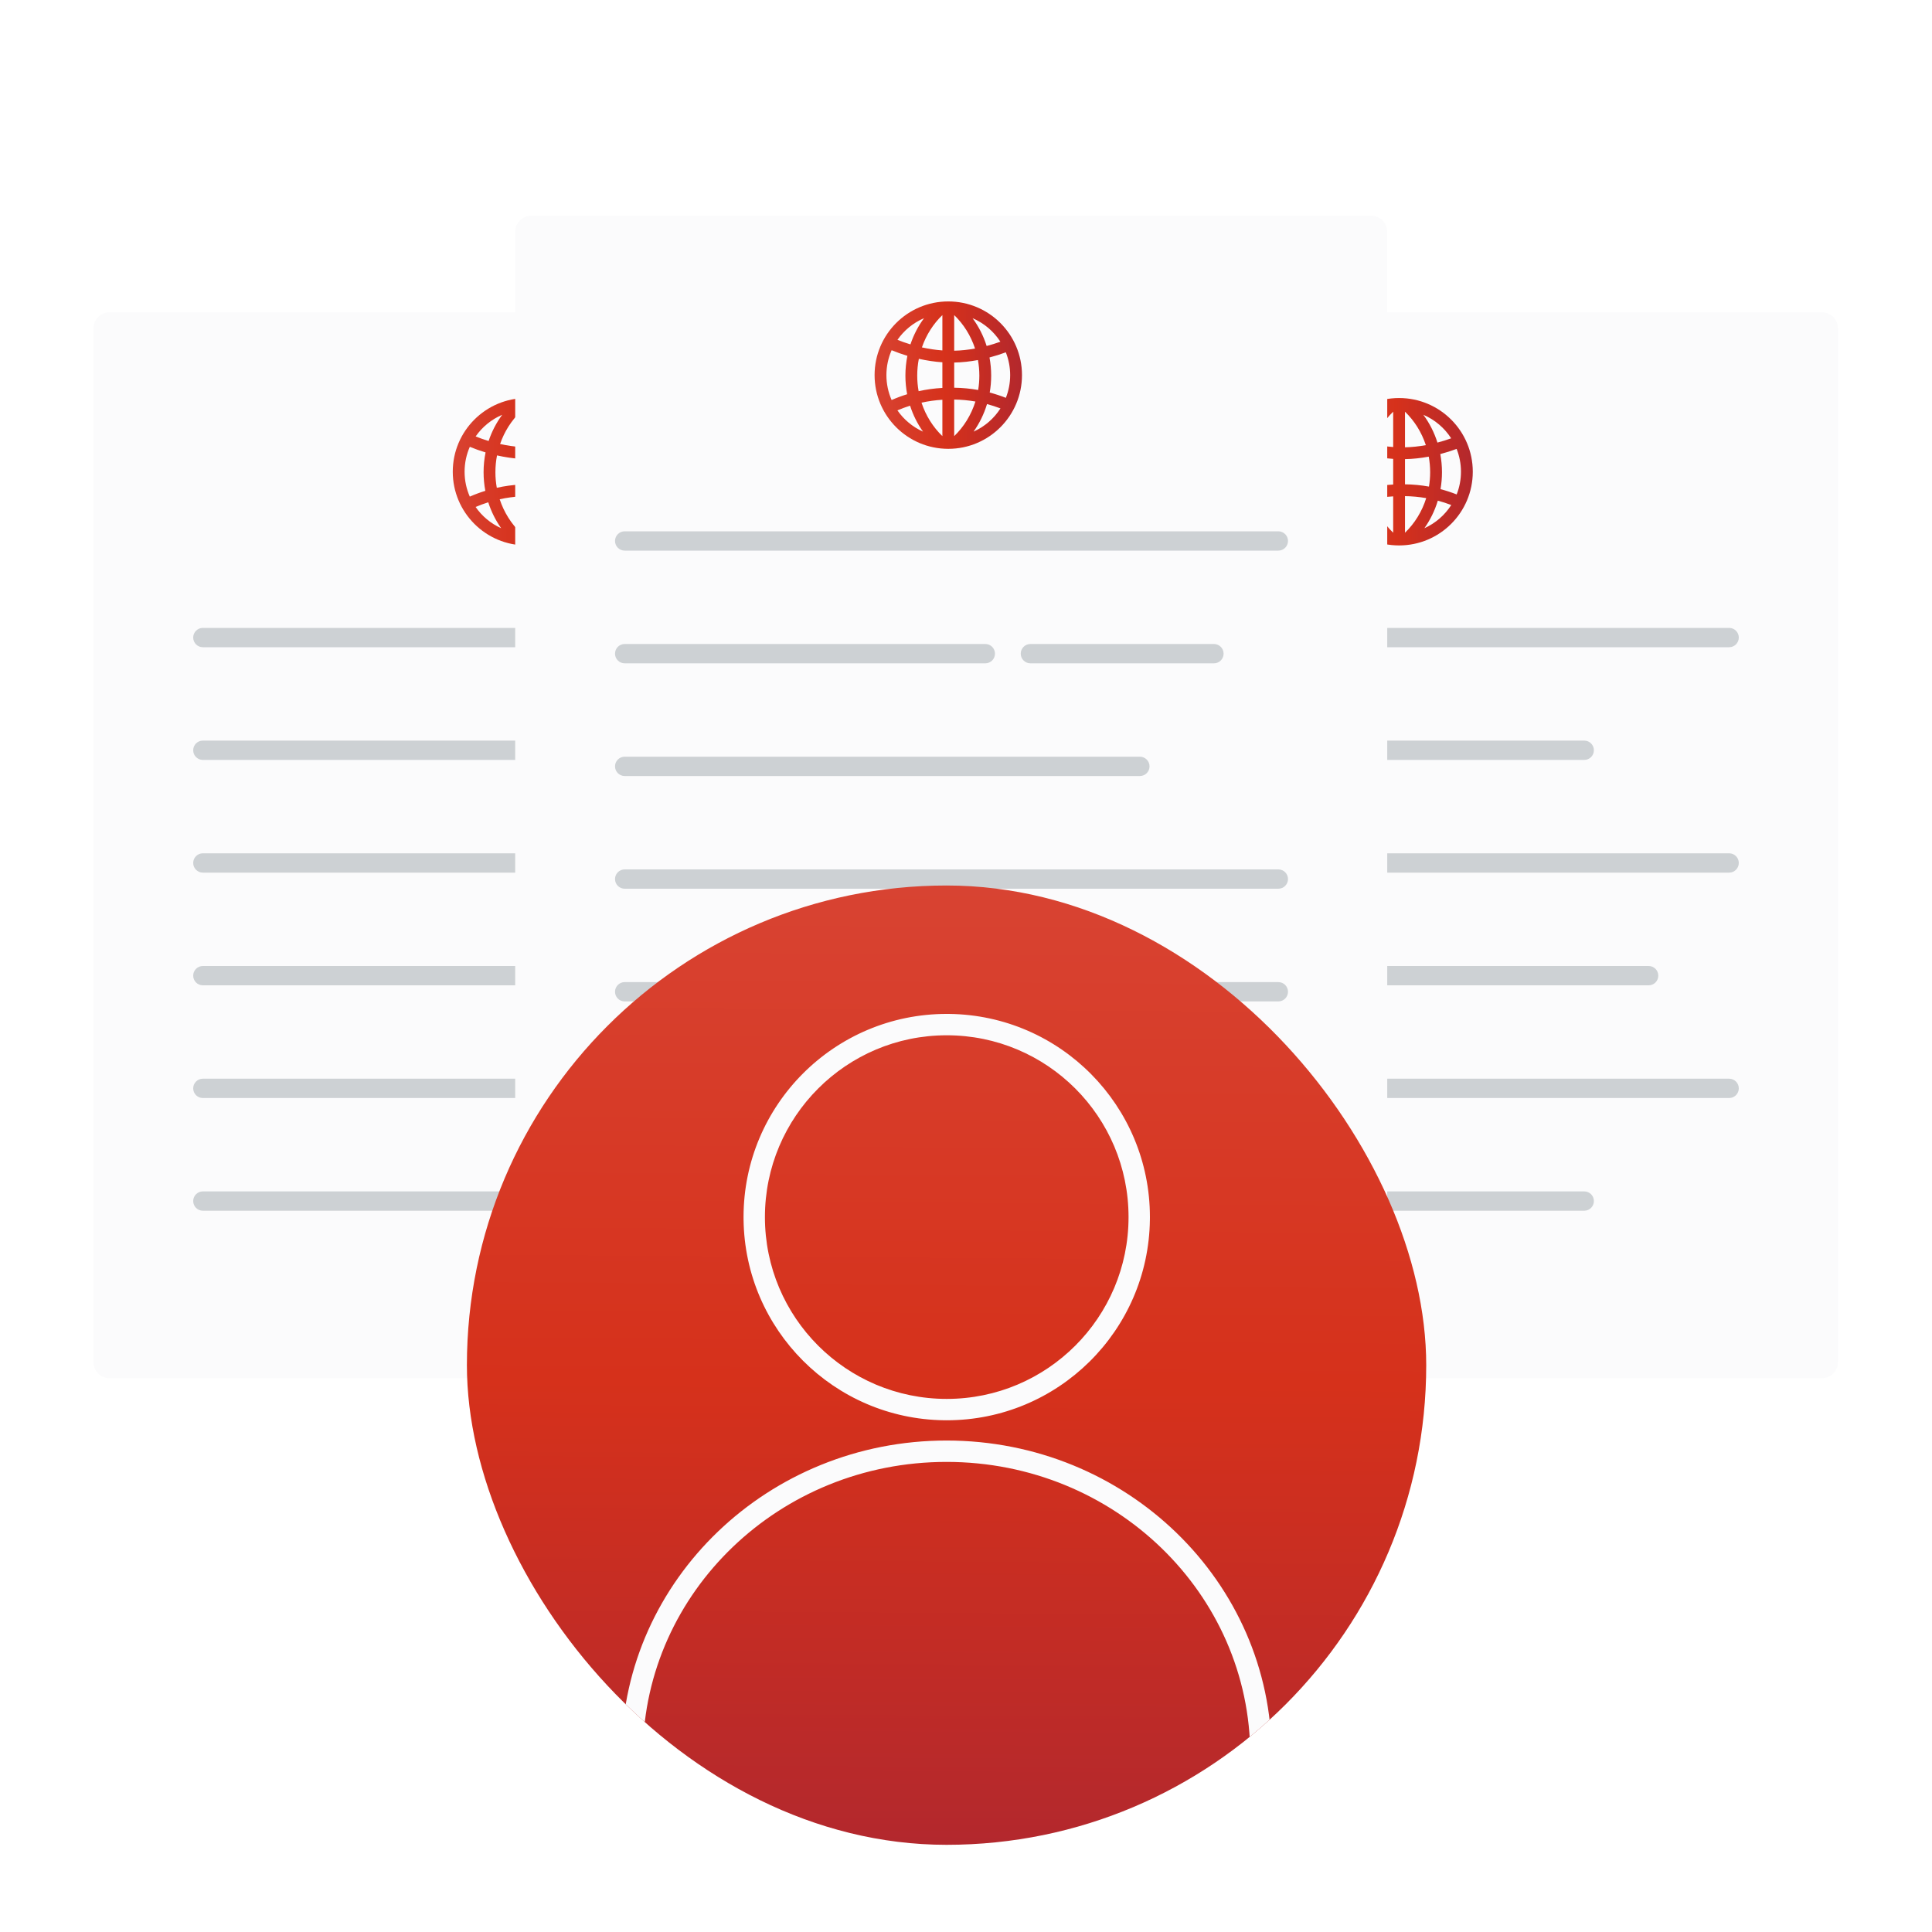 <svg width="600" height="600" viewBox="0 0 600 600" fill="none" xmlns="http://www.w3.org/2000/svg">
<g filter="url(#filter0_d_381_1136)">
<g filter="url(#filter1_d_381_1136)">
<path d="M29 96C29 93.239 31.239 91 34 91H294.818C297.58 91 299.818 93.239 299.818 96V417C299.818 419.761 297.58 422 294.818 422H34C31.239 422 29 419.761 29 417V96Z" fill="#FBFBFC"/>
<g clip-path="url(#clip0_381_1136)">
<path d="M163.499 117.612C176.139 117.612 186.387 127.86 186.387 140.5C186.387 153.141 176.139 163.389 163.499 163.389C150.858 163.389 140.611 153.141 140.611 140.5C140.611 127.86 150.858 117.613 163.499 117.612ZM161.664 148.15C159.48 148.279 157.313 148.581 155.183 149.048C156.509 153.087 158.765 156.647 161.664 159.442V148.15ZM165.335 159.441C168.318 156.565 170.616 152.879 171.924 148.695C169.753 148.318 167.55 148.111 165.335 148.082V159.441ZM151.632 149.992C150.302 150.41 148.991 150.895 147.705 151.446C149.691 154.307 152.434 156.602 155.644 158.042C153.931 155.623 152.568 152.912 151.632 149.992ZM175.526 149.484C174.588 152.598 173.166 155.483 171.354 158.042C174.79 156.501 177.69 153.981 179.701 150.836C178.332 150.312 176.939 149.86 175.526 149.484ZM145.905 132.763C144.862 135.13 144.283 137.747 144.283 140.5C144.283 143.249 144.86 145.862 145.9 148.227C147.475 147.535 149.086 146.936 150.724 146.43C150.368 144.561 150.181 142.627 150.181 140.649C150.181 138.541 150.394 136.485 150.797 134.503C149.102 133.996 147.459 133.41 145.905 132.763ZM181.365 133.413C179.741 134.02 178.039 134.558 176.298 135.012C176.637 136.837 176.818 138.721 176.818 140.65C176.818 142.444 176.661 144.202 176.367 145.908C178.066 146.357 179.74 146.904 181.38 147.549C182.241 145.366 182.715 142.989 182.715 140.5C182.715 137.997 182.235 135.606 181.365 133.413ZM154.354 135.433C154.025 137.114 153.853 138.859 153.853 140.649C153.853 142.304 154.002 143.92 154.285 145.484C156.708 144.946 159.176 144.608 161.664 144.473V136.508C159.243 136.35 156.774 135.976 154.354 135.433ZM172.712 135.815C170.244 136.274 167.751 136.547 165.335 136.588V144.409C167.838 144.44 170.327 144.677 172.778 145.115C173.018 143.667 173.146 142.174 173.146 140.65C173.146 138.995 172.995 137.379 172.712 135.815ZM165.335 132.915C167.443 132.876 169.63 132.638 171.81 132.244C170.484 128.209 168.232 124.651 165.335 121.857V132.915ZM161.664 121.856C158.852 124.565 156.648 127.996 155.308 131.885C157.423 132.352 159.568 132.679 161.664 132.828V121.856ZM171.038 122.819C172.929 125.386 174.419 128.298 175.412 131.45C176.869 131.069 178.299 130.623 179.674 130.123C177.603 126.902 174.597 124.339 171.038 122.819ZM155.958 122.819C152.618 124.246 149.765 126.592 147.715 129.538C149.006 130.06 150.357 130.535 151.745 130.953C152.734 127.991 154.167 125.25 155.958 122.819Z" fill="url(#paint0_linear_381_1136)"/>
</g>
<path d="M60 192C60 190.343 61.343 189 63 189H266C267.657 189 269 190.343 269 192C269 193.657 267.657 195 266 195H63C61.343 195 60 193.657 60 192Z" fill="#CDD1D4"/>
<path d="M60 227C60 225.343 61.343 224 63 224H266C267.657 224 269 225.343 269 227C269 228.657 267.657 230 266 230H63C61.343 230 60 228.657 60 227Z" fill="#CDD1D4"/>
<path d="M60 262C60 260.343 61.343 259 63 259H266C267.657 259 269 260.343 269 262C269 263.657 267.657 265 266 265H63C61.343 265 60 263.657 60 262Z" fill="#CDD1D4"/>
<path d="M60 297C60 295.343 61.343 294 63 294H266C267.657 294 269 295.343 269 297C269 298.657 267.657 300 266 300H63C61.343 300 60 298.657 60 297Z" fill="#CDD1D4"/>
<path d="M60 332C60 330.343 61.343 329 63 329H266C267.657 329 269 330.343 269 332C269 333.657 267.657 335 266 335H63C61.343 335 60 333.657 60 332Z" fill="#CDD1D4"/>
<path d="M60 367C60 365.343 61.343 364 63 364H221C222.657 364 224 365.343 224 367C224 368.657 222.657 370 221 370H63C61.343 370 60 368.657 60 367Z" fill="#CDD1D4"/>
</g>
<g filter="url(#filter2_d_381_1136)">
<path d="M300 96C300 93.239 302.239 91 305 91H565.818C568.58 91 570.818 93.239 570.818 96V417C570.818 419.761 568.58 422 565.818 422H305C302.239 422 300 419.761 300 417V96Z" fill="#FBFBFC"/>
<g clip-path="url(#clip1_381_1136)">
<path d="M434.499 117.612C447.139 117.612 457.387 127.86 457.387 140.5C457.387 153.141 447.139 163.389 434.499 163.389C421.858 163.389 411.611 153.141 411.611 140.5C411.611 127.86 421.858 117.613 434.499 117.612ZM432.664 148.15C430.48 148.279 428.313 148.581 426.183 149.048C427.509 153.087 429.765 156.647 432.664 159.442V148.15ZM436.335 159.441C439.318 156.565 441.616 152.879 442.924 148.695C440.753 148.318 438.55 148.111 436.335 148.082V159.441ZM422.632 149.992C421.302 150.41 419.991 150.895 418.705 151.446C420.691 154.307 423.434 156.602 426.644 158.042C424.931 155.623 423.568 152.912 422.632 149.992ZM446.526 149.484C445.588 152.598 444.166 155.483 442.354 158.042C445.79 156.501 448.69 153.981 450.701 150.836C449.332 150.312 447.939 149.86 446.526 149.484ZM416.905 132.763C415.862 135.13 415.283 137.747 415.283 140.5C415.283 143.249 415.86 145.862 416.9 148.227C418.475 147.535 420.086 146.936 421.724 146.43C421.368 144.561 421.181 142.627 421.181 140.649C421.181 138.541 421.394 136.485 421.797 134.503C420.102 133.996 418.459 133.41 416.905 132.763ZM452.365 133.413C450.741 134.02 449.039 134.558 447.298 135.012C447.637 136.837 447.818 138.721 447.818 140.65C447.818 142.444 447.661 144.202 447.367 145.908C449.066 146.357 450.74 146.904 452.38 147.549C453.241 145.366 453.715 142.989 453.715 140.5C453.715 137.997 453.235 135.606 452.365 133.413ZM425.354 135.433C425.025 137.114 424.853 138.859 424.853 140.649C424.853 142.304 425.002 143.92 425.285 145.484C427.708 144.946 430.176 144.608 432.664 144.473V136.508C430.243 136.35 427.774 135.976 425.354 135.433ZM443.712 135.815C441.244 136.274 438.751 136.547 436.335 136.588V144.409C438.838 144.44 441.327 144.677 443.778 145.115C444.018 143.667 444.146 142.174 444.146 140.65C444.146 138.995 443.995 137.379 443.712 135.815ZM436.335 132.915C438.443 132.876 440.63 132.638 442.81 132.244C441.484 128.209 439.232 124.651 436.335 121.857V132.915ZM432.664 121.856C429.852 124.565 427.648 127.996 426.308 131.885C428.423 132.352 430.568 132.679 432.664 132.828V121.856ZM442.038 122.819C443.929 125.386 445.419 128.298 446.412 131.45C447.869 131.069 449.299 130.623 450.674 130.123C448.603 126.902 445.597 124.339 442.038 122.819ZM426.958 122.819C423.618 124.246 420.765 126.592 418.715 129.538C420.006 130.06 421.357 130.535 422.745 130.953C423.734 127.991 425.167 125.25 426.958 122.819Z" fill="url(#paint1_linear_381_1136)"/>
</g>
<path d="M331 192C331 190.343 332.343 189 334 189H537C538.657 189 540 190.343 540 192C540 193.657 538.657 195 537 195H334C332.343 195 331 193.657 331 192Z" fill="#CDD1D4"/>
<path d="M331 227C331 225.343 332.343 224 334 224H492C493.657 224 495 225.343 495 227C495 228.657 493.657 230 492 230H334C332.343 230 331 228.657 331 227Z" fill="#CDD1D4"/>
<path d="M331 262C331 260.343 332.343 259 334 259H537C538.657 259 540 260.343 540 262C540 263.657 538.657 265 537 265H334C332.343 265 331 263.657 331 262Z" fill="#CDD1D4"/>
<path d="M331 297C331 295.343 332.343 294 334 294H512C513.657 294 515 295.343 515 297C515 298.657 513.657 300 512 300H334C332.343 300 331 298.657 331 297Z" fill="#CDD1D4"/>
<path d="M331 332C331 330.343 332.343 329 334 329H537C538.657 329 540 330.343 540 332C540 333.657 538.657 335 537 335H334C332.343 335 331 333.657 331 332Z" fill="#CDD1D4"/>
<path d="M331 367C331 365.343 332.343 364 334 364H492C493.657 364 495 365.343 495 367C495 368.657 493.657 370 492 370H334C332.343 370 331 368.657 331 367Z" fill="#CDD1D4"/>
</g>
<g filter="url(#filter3_d_381_1136)">
<path d="M160 66C160 63.239 162.239 61 165 61H425.818C428.58 61 430.818 63.239 430.818 66V387C430.818 389.761 428.58 392 425.818 392H165C162.239 392 160 389.761 160 387V66Z" fill="#FBFBFC"/>
<g clip-path="url(#clip2_381_1136)">
<path d="M294.499 87.612C307.139 87.612 317.387 97.86 317.387 110.5C317.387 123.141 307.139 133.389 294.499 133.389C281.858 133.389 271.611 123.141 271.611 110.5C271.611 97.86 281.858 87.613 294.499 87.612ZM292.664 118.15C290.48 118.279 288.313 118.581 286.183 119.048C287.509 123.087 289.765 126.647 292.664 129.442V118.15ZM296.335 129.441C299.318 126.565 301.616 122.879 302.924 118.695C300.753 118.318 298.55 118.111 296.335 118.082V129.441ZM282.632 119.992C281.302 120.41 279.991 120.895 278.705 121.446C280.691 124.307 283.434 126.602 286.644 128.042C284.931 125.623 283.568 122.912 282.632 119.992ZM306.526 119.484C305.588 122.598 304.166 125.483 302.354 128.042C305.79 126.501 308.69 123.981 310.701 120.836C309.332 120.312 307.939 119.86 306.526 119.484ZM276.905 102.763C275.862 105.13 275.283 107.747 275.283 110.5C275.283 113.249 275.86 115.862 276.9 118.227C278.475 117.535 280.086 116.936 281.724 116.43C281.368 114.561 281.181 112.627 281.181 110.649C281.181 108.541 281.394 106.485 281.797 104.503C280.102 103.996 278.459 103.41 276.905 102.763ZM312.365 103.413C310.741 104.02 309.039 104.558 307.298 105.012C307.637 106.837 307.818 108.721 307.818 110.65C307.818 112.444 307.661 114.202 307.367 115.908C309.066 116.357 310.74 116.904 312.38 117.549C313.241 115.366 313.715 112.989 313.715 110.5C313.715 107.997 313.235 105.606 312.365 103.413ZM285.354 105.433C285.025 107.114 284.853 108.859 284.853 110.649C284.853 112.304 285.002 113.92 285.285 115.484C287.708 114.946 290.176 114.608 292.664 114.473V106.508C290.243 106.35 287.774 105.976 285.354 105.433ZM303.712 105.815C301.244 106.274 298.751 106.547 296.335 106.588V114.409C298.838 114.44 301.327 114.677 303.778 115.115C304.018 113.667 304.146 112.174 304.146 110.65C304.146 108.995 303.995 107.379 303.712 105.815ZM296.335 102.915C298.443 102.876 300.63 102.638 302.81 102.244C301.484 98.209 299.232 94.65 296.335 91.857V102.915ZM292.664 91.856C289.852 94.566 287.648 97.996 286.308 101.885C288.423 102.352 290.568 102.679 292.664 102.828V91.856ZM302.038 92.82C303.929 95.386 305.419 98.298 306.412 101.45C307.869 101.069 309.299 100.623 310.674 100.123C308.603 96.902 305.597 94.339 302.038 92.82ZM286.958 92.82C283.618 94.246 280.765 96.592 278.715 99.538C280.006 100.06 281.357 100.535 282.745 100.953C283.734 97.991 285.167 95.251 286.958 92.82Z" fill="url(#paint2_linear_381_1136)"/>
</g>
<path d="M191 162C191 160.343 192.343 159 194 159H397C398.657 159 400 160.343 400 162C400 163.657 398.657 165 397 165H194C192.343 165 191 163.657 191 162Z" fill="#CDD1D4"/>
<path d="M191 197C191 195.343 192.343 194 194 194H306C307.657 194 309 195.343 309 197C309 198.657 307.657 200 306 200H194C192.343 200 191 198.657 191 197Z" fill="#CDD1D4"/>
<path d="M317 197C317 195.343 318.343 194 320 194H377C378.657 194 380 195.343 380 197C380 198.657 378.657 200 377 200H320C318.343 200 317 198.657 317 197Z" fill="#CDD1D4"/>
<path d="M191 232C191 230.343 192.343 229 194 229H354C355.657 229 357 230.343 357 232C357 233.657 355.657 235 354 235H194C192.343 235 191 233.657 191 232Z" fill="#CDD1D4"/>
<path d="M191 267C191 265.343 192.343 264 194 264H397C398.657 264 400 265.343 400 267C400 268.657 398.657 270 397 270H194C192.343 270 191 268.657 191 267Z" fill="#CDD1D4"/>
<path d="M191 302C191 300.343 192.343 299 194 299H397C398.657 299 400 300.343 400 302C400 303.657 398.657 305 397 305H194C192.343 305 191 303.657 191 302Z" fill="#CDD1D4"/>
<path d="M191 337C191 335.343 192.343 334 194 334H352C353.657 334 355 335.343 355 337C355 338.657 353.657 340 352 340H194C192.343 340 191 338.657 191 337Z" fill="#CDD1D4"/>
</g>
<g filter="url(#filter4_d_381_1136)">
<g clip-path="url(#clip3_381_1136)">
<path d="M442.927 417.964C442.927 500.234 376.234 566.927 293.964 566.927C211.693 566.927 145 500.234 145 417.964C145 335.693 211.693 269 293.964 269C376.234 269 442.927 335.693 442.927 417.964Z" fill="url(#paint3_linear_381_1136)"/>
<path d="M350.48 371.979C350.48 340.795 325.201 315.515 294.016 315.515C262.832 315.515 237.553 340.795 237.553 371.979C237.553 403.163 262.832 428.443 294.016 428.443V435.081L293.201 435.075C258.998 434.642 231.353 406.997 230.92 372.795L230.915 371.979C230.915 337.129 259.167 308.878 294.016 308.878L294.832 308.883C329.306 309.319 357.118 337.401 357.118 371.979L357.112 372.795C356.675 407.269 328.594 435.081 294.016 435.081V428.443C325.2 428.443 350.48 403.163 350.48 371.979Z" fill="#FBFBFC"/>
<path d="M293.953 441.37C349.706 441.37 394.923 485.154 394.923 539.177L388.284 539.135C388.261 488.995 346.228 448.008 293.953 448.008C242.094 448.008 200.32 488.405 199.644 537.955L193.006 537.914C193.705 484.528 238.636 441.37 293.953 441.37Z" fill="#FBFBFC"/>
</g>
</g>
</g>
<defs>
<filter id="filter0_d_381_1136" x="-4" y="-2" width="608" height="608" filterUnits="userSpaceOnUse" color-interpolation-filters="sRGB">
<feFlood flood-opacity="0" result="BackgroundImageFix"/>
<feColorMatrix in="SourceAlpha" type="matrix" values="0 0 0 0 0 0 0 0 0 0 0 0 0 0 0 0 0 0 127 0" result="hardAlpha"/>
<feOffset dy="2"/>
<feGaussianBlur stdDeviation="2"/>
<feComposite in2="hardAlpha" operator="out"/>
<feColorMatrix type="matrix" values="0 0 0 0 0 0 0 0 0 0 0 0 0 0 0 0 0 0 0.15 0"/>
<feBlend mode="normal" in2="BackgroundImageFix" result="effect1_dropShadow_381_1136"/>
<feBlend mode="normal" in="SourceGraphic" in2="effect1_dropShadow_381_1136" result="shape"/>
</filter>
<filter id="filter1_d_381_1136" x="19" y="85" width="290.818" height="351" filterUnits="userSpaceOnUse" color-interpolation-filters="sRGB">
<feFlood flood-opacity="0" result="BackgroundImageFix"/>
<feColorMatrix in="SourceAlpha" type="matrix" values="0 0 0 0 0 0 0 0 0 0 0 0 0 0 0 0 0 0 127 0" result="hardAlpha"/>
<feOffset dy="4"/>
<feGaussianBlur stdDeviation="5"/>
<feComposite in2="hardAlpha" operator="out"/>
<feColorMatrix type="matrix" values="0 0 0 0 0 0 0 0 0 0 0 0 0 0 0 0 0 0 0.15 0"/>
<feBlend mode="normal" in2="BackgroundImageFix" result="effect1_dropShadow_381_1136"/>
<feBlend mode="normal" in="SourceGraphic" in2="effect1_dropShadow_381_1136" result="shape"/>
</filter>
<filter id="filter2_d_381_1136" x="290" y="85" width="290.818" height="351" filterUnits="userSpaceOnUse" color-interpolation-filters="sRGB">
<feFlood flood-opacity="0" result="BackgroundImageFix"/>
<feColorMatrix in="SourceAlpha" type="matrix" values="0 0 0 0 0 0 0 0 0 0 0 0 0 0 0 0 0 0 127 0" result="hardAlpha"/>
<feOffset dy="4"/>
<feGaussianBlur stdDeviation="5"/>
<feComposite in2="hardAlpha" operator="out"/>
<feColorMatrix type="matrix" values="0 0 0 0 0 0 0 0 0 0 0 0 0 0 0 0 0 0 0.15 0"/>
<feBlend mode="normal" in2="BackgroundImageFix" result="effect1_dropShadow_381_1136"/>
<feBlend mode="normal" in="SourceGraphic" in2="effect1_dropShadow_381_1136" result="shape"/>
</filter>
<filter id="filter3_d_381_1136" x="150" y="55" width="290.818" height="351" filterUnits="userSpaceOnUse" color-interpolation-filters="sRGB">
<feFlood flood-opacity="0" result="BackgroundImageFix"/>
<feColorMatrix in="SourceAlpha" type="matrix" values="0 0 0 0 0 0 0 0 0 0 0 0 0 0 0 0 0 0 127 0" result="hardAlpha"/>
<feOffset dy="4"/>
<feGaussianBlur stdDeviation="5"/>
<feComposite in2="hardAlpha" operator="out"/>
<feColorMatrix type="matrix" values="0 0 0 0 0 0 0 0 0 0 0 0 0 0 0 0 0 0 0.15 0"/>
<feBlend mode="normal" in2="BackgroundImageFix" result="effect1_dropShadow_381_1136"/>
<feBlend mode="normal" in="SourceGraphic" in2="effect1_dropShadow_381_1136" result="shape"/>
</filter>
<filter id="filter4_d_381_1136" x="135" y="263" width="317.927" height="317.927" filterUnits="userSpaceOnUse" color-interpolation-filters="sRGB">
<feFlood flood-opacity="0" result="BackgroundImageFix"/>
<feColorMatrix in="SourceAlpha" type="matrix" values="0 0 0 0 0 0 0 0 0 0 0 0 0 0 0 0 0 0 127 0" result="hardAlpha"/>
<feOffset dy="4"/>
<feGaussianBlur stdDeviation="5"/>
<feComposite in2="hardAlpha" operator="out"/>
<feColorMatrix type="matrix" values="0 0 0 0 0 0 0 0 0 0 0 0 0 0 0 0 0 0 0.15 0"/>
<feBlend mode="normal" in2="BackgroundImageFix" result="effect1_dropShadow_381_1136"/>
<feBlend mode="normal" in="SourceGraphic" in2="effect1_dropShadow_381_1136" result="shape"/>
</filter>
<linearGradient id="paint0_linear_381_1136" x1="140.611" y1="151.064" x2="186.433" y2="150.754" gradientUnits="userSpaceOnUse">
<stop stop-color="#D84332"/>
<stop offset="0.482" stop-color="#D6311B"/>
<stop offset="1" stop-color="#B3282D"/>
</linearGradient>
<linearGradient id="paint1_linear_381_1136" x1="411.611" y1="151.064" x2="457.433" y2="150.754" gradientUnits="userSpaceOnUse">
<stop stop-color="#D84332"/>
<stop offset="0.482" stop-color="#D6311B"/>
<stop offset="1" stop-color="#B3282D"/>
</linearGradient>
<linearGradient id="paint2_linear_381_1136" x1="271.611" y1="121.064" x2="317.433" y2="120.754" gradientUnits="userSpaceOnUse">
<stop stop-color="#D84332"/>
<stop offset="0.482" stop-color="#D6311B"/>
<stop offset="1" stop-color="#B3282D"/>
</linearGradient>
<linearGradient id="paint3_linear_381_1136" x1="335.673" y1="566.927" x2="337.689" y2="269.296" gradientUnits="userSpaceOnUse">
<stop stop-color="#B3282D"/>
<stop offset="0.482" stop-color="#D6311B"/>
<stop offset="1" stop-color="#D84332"/>
</linearGradient>
<clipPath id="clip0_381_1136">
<rect width="47" height="47" fill="white" transform="translate(140 117)"/>
</clipPath>
<clipPath id="clip1_381_1136">
<rect width="47" height="47" fill="white" transform="translate(411 117)"/>
</clipPath>
<clipPath id="clip2_381_1136">
<rect width="47" height="47" fill="white" transform="translate(271 87)"/>
</clipPath>
<clipPath id="clip3_381_1136">
<rect x="145" y="269" width="297.927" height="297.927" rx="148.964" fill="white"/>
</clipPath>
</defs>
</svg>
